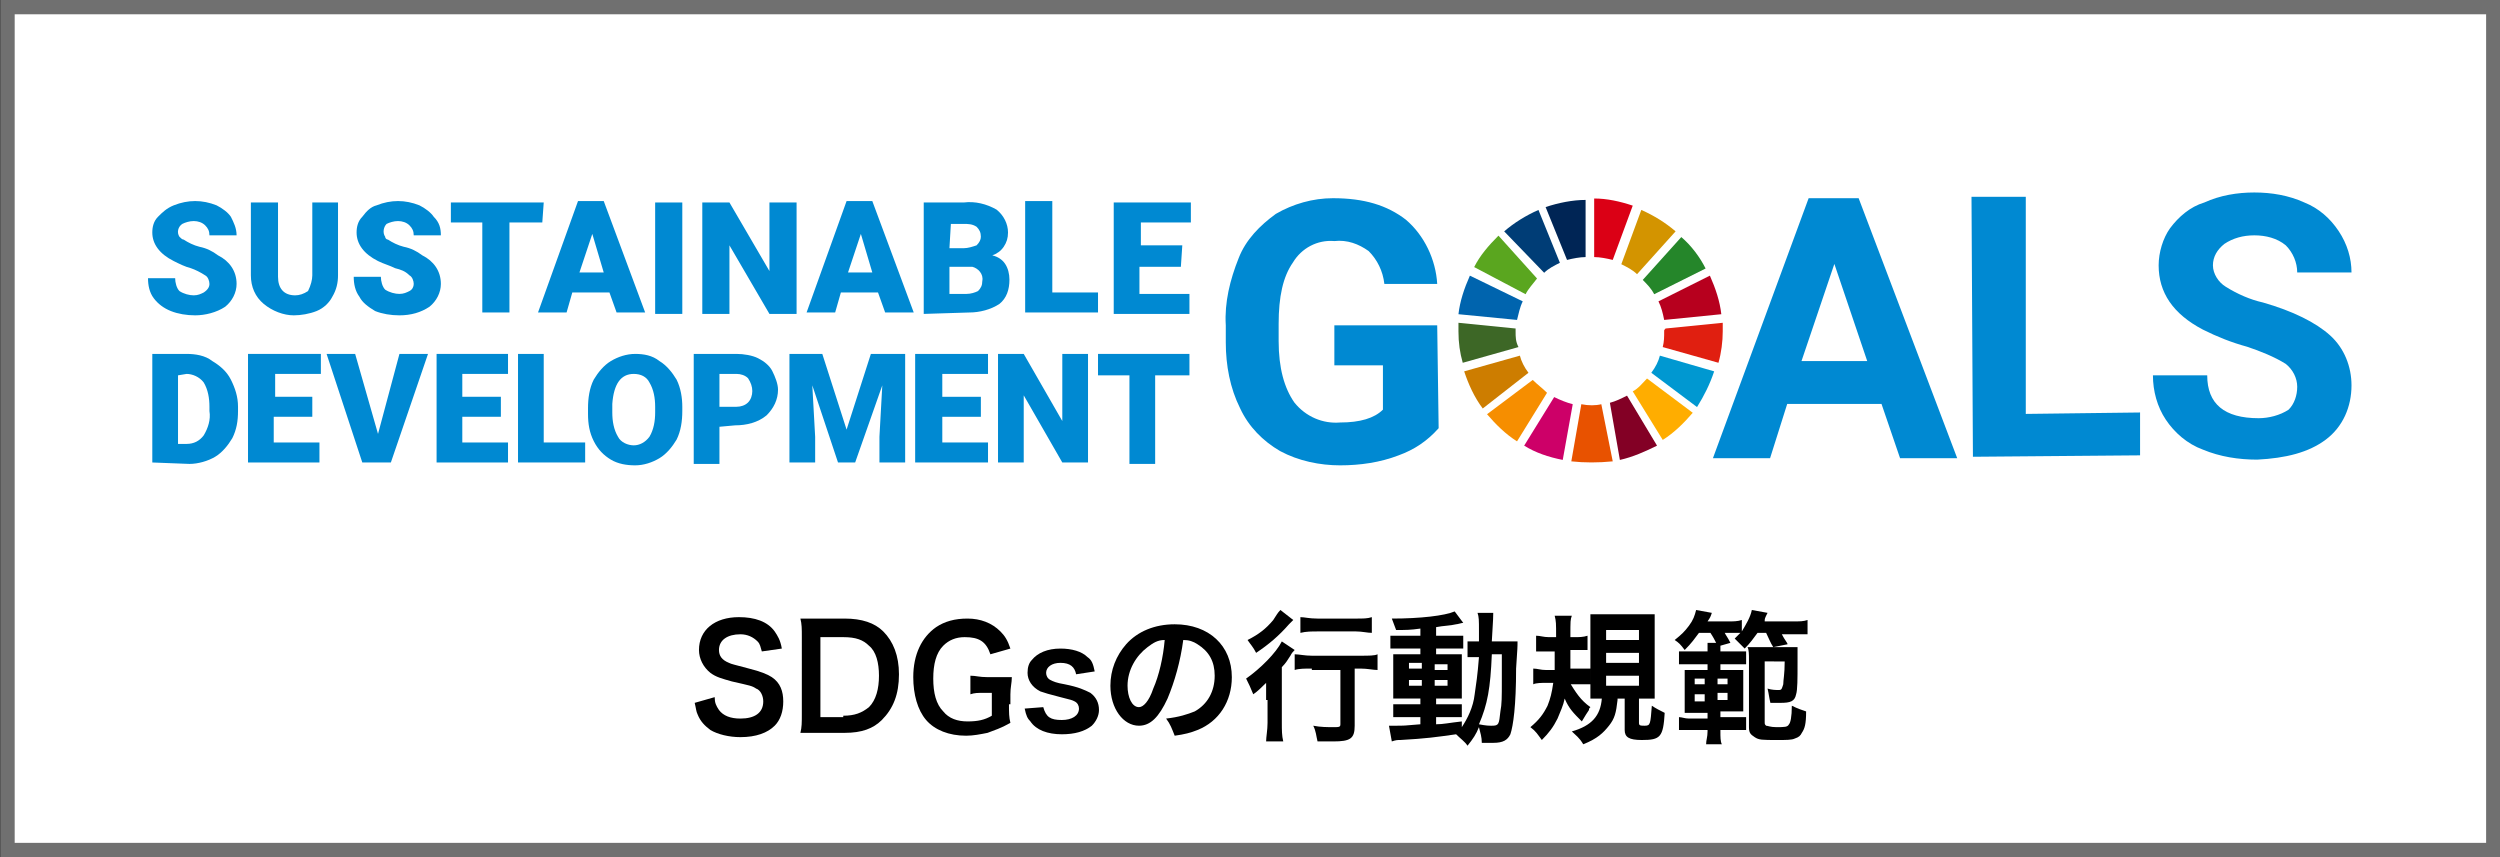 <?xml version="1.0" encoding="utf-8"?>
<!-- Generator: Adobe Illustrator 26.0.1, SVG Export Plug-In . SVG Version: 6.00 Build 0)  -->
<svg version="1.1" id="レイヤー_1" xmlns="http://www.w3.org/2000/svg" xmlns:xlink="http://www.w3.org/1999/xlink" x="0px"
	 y="0px" viewBox="0 0 175 60" style="enable-background:new 0 0 175 60;" xml:space="preserve">
<rect x="0" y="0" width="175" height="60" fill="#333333" stroke="none"/>
<style type="text/css">
	.st0{fill:#FFFFFF;}
	.st1{fill:#707070;}
	.st2{fill:#0089D2;}
	.st3{fill:#5AA61F;}
	.st4{fill:#D39400;}
	.st5{fill:#B7001E;}
	.st6{fill:#25862A;}
	.st7{fill:#3D6726;}
	.st8{fill:#FFAD00;}
	.st9{fill:#E01F10;}
	.st10{fill:#F68E00;}
	.st11{fill:#0064AE;}
	.st12{fill:#830025;}
	.st13{fill:#0098D1;}
	.st14{fill:#E85200;}
	.st15{fill:#DB0015;}
	.st16{fill:#CD0068;}
	.st17{fill:#002555;}
	.st18{fill:#CD7D00;}
	.st19{fill:#003D76;}
	.st20{enable-background:new    ;}
</style>
<g id="Group_209" transform="translate(11464.728 -9192.4)">
	<g>
		<rect x="-11464.2" y="9192.9" class="st0" width="174" height="59"/>
		<path class="st1" d="M-11290.7,9193.4v58h-173v-58H-11290.7 M-11289.7,9192.4h-175v60h175V9192.4L-11289.7,9192.4z"/>
	</g>
	<g id="Group_26" transform="translate(-11438.867 9214.174)">
		<g id="Group_24" transform="translate(134.144 0)">
			<path id="Path_268" class="st2" d="M-59.3,8.2c-0.8,0.9-1.7,1.5-2.8,1.9c-1.3,0.5-2.7,0.7-4.1,0.7s-2.9-0.3-4.2-1
				c-1.2-0.7-2.2-1.7-2.8-3c-0.7-1.4-1-3-1-4.6V1c-0.1-1.6,0.3-3.2,0.9-4.7c0.5-1.3,1.5-2.3,2.6-3.1c1.2-0.7,2.6-1.1,4-1.1
				c2.2,0,3.8,0.5,5.1,1.5c1.3,1.1,2.1,2.8,2.2,4.5h-3.7c-0.1-0.9-0.5-1.7-1.1-2.3c-0.7-0.5-1.5-0.8-2.4-0.7
				c-1.2-0.1-2.3,0.5-2.9,1.5c-0.7,1-1,2.4-1,4.3v1.2c0,1.9,0.4,3.3,1.1,4.3c0.8,1,2,1.5,3.2,1.4c1.4,0,2.4-0.3,3-0.9V3.8h-3.4V1
				h7.2L-59.3,8.2z"/>
			<path id="Path_269" class="st2" d="M-28.3,6.5h-6.6l-1.2,3.8h-4l6.7-18.2h3.5l6.9,18.2h-4L-28.3,6.5z M-33.9,3.5h4.6l-2.3-6.8
				L-33.9,3.5z"/>
			<path id="Path_270" class="st2" d="M-18.2,7.2l8-0.1v3l-11.7,0.1L-22-8h3.8V7.2z"/>
			<path id="Path_271" class="st2" d="M0.8,5.3c0-0.6-0.3-1.2-0.8-1.6c-0.8-0.5-1.8-0.9-2.7-1.2c-1.1-0.3-2.1-0.7-3.1-1.2
				c-2.1-1.1-3.1-2.6-3.1-4.5c0-0.9,0.3-1.9,0.8-2.6c0.6-0.8,1.4-1.5,2.4-1.8c1.1-0.5,2.3-0.7,3.5-0.7s2.4,0.2,3.5,0.7
				c1,0.4,1.8,1.1,2.4,2s0.9,1.9,0.9,2.9H0.8c0-0.7-0.3-1.4-0.8-1.9c-0.6-0.5-1.4-0.7-2.2-0.7s-1.5,0.2-2.1,0.6
				c-0.5,0.4-0.8,0.9-0.8,1.5S-4.7-2-4.2-1.7c0.8,0.5,1.7,0.9,2.6,1.1C0.5,0,2.1,0.8,3.1,1.7s1.5,2.2,1.5,3.5C4.6,6.7,4,8.1,2.8,9
				S0,10.3-2,10.4c-1.3,0-2.6-0.2-3.8-0.7c-1.1-0.4-2-1.2-2.6-2.1c-0.6-0.9-0.9-2-0.9-3.1h3.8c0,2,1.2,3,3.6,3
				c0.7,0,1.5-0.2,2.1-0.6C0.6,6.5,0.8,5.9,0.8,5.3z"/>
		</g>
		<g id="Group_25" transform="translate(163.031 0.921)">
			<path id="Path_272" class="st3" d="M-82.1-2.1c0.2-0.4,0.5-0.7,0.8-1.1l-2.7-3c-0.7,0.7-1.3,1.4-1.7,2.2L-82.1-2.1z"/>
			<path id="Path_273" class="st4" d="M-75.4-4.2c0.4,0.2,0.8,0.4,1.1,0.7l2.7-3C-72.3-7.1-73.1-7.6-74-8L-75.4-4.2z"/>
			<path id="Path_274" class="st5" d="M-69.2-3.4l-3.6,1.8c0.2,0.4,0.3,0.8,0.4,1.3l4-0.4C-68.5-1.6-68.8-2.5-69.2-3.4"/>
			<path id="Path_275" class="st6" d="M-73.1-2.1l3.6-1.8c-0.4-0.8-1-1.6-1.7-2.2l-2.7,3C-73.6-2.8-73.3-2.5-73.1-2.1"/>
			<path id="Path_276" class="st7" d="M-82.8,0.5c0-0.1,0-0.2,0-0.2l-4-0.4c0,0.2,0,0.4,0,0.6c0,0.8,0.1,1.5,0.3,2.2l3.9-1.1
				C-82.8,1.2-82.8,0.9-82.8,0.5"/>
			<path id="Path_277" class="st8" d="M-73.6,3.8c-0.3,0.3-0.6,0.7-1,0.9l2.1,3.4c0.8-0.5,1.5-1.2,2.1-1.9L-73.6,3.8z"/>
			<path id="Path_278" class="st9" d="M-72.4,0.5c0,0.4,0,0.7-0.1,1.1l3.9,1.1c0.2-0.7,0.3-1.5,0.3-2.2c0-0.2,0-0.4,0-0.6l-4,0.4
				C-72.4,0.4-72.4,0.4-72.4,0.5"/>
			<path id="Path_279" class="st10" d="M-81.6,3.9l-3.2,2.4c0.6,0.7,1.3,1.4,2.1,1.9l2.1-3.4C-80.9,4.5-81.3,4.2-81.6,3.9"/>
			<path id="Path_280" class="st11" d="M-82.7-0.3c0.1-0.4,0.2-0.9,0.4-1.3L-86-3.4c-0.4,0.9-0.7,1.8-0.8,2.7L-82.7-0.3z"/>
			<path id="Path_281" class="st12" d="M-72.9,8.5L-75,5c-0.4,0.2-0.8,0.4-1.2,0.5l0.7,4C-74.6,9.3-73.7,8.9-72.9,8.5"/>
			<path id="Path_282" class="st13" d="M-72.7,2.2C-72.8,2.6-73,3-73.3,3.4l3.2,2.4c0.5-0.8,0.9-1.6,1.2-2.5L-72.7,2.2z"/>
			<path id="Path_283" class="st14" d="M-76.8,5.6c-0.4,0.1-0.9,0.1-1.4,0l-0.7,4c0.9,0.1,1.9,0.1,2.9,0L-76.8,5.6z"/>
			<path id="Path_284" class="st15" d="M-77.3-4.7c0.4,0,0.9,0.1,1.3,0.2l1.4-3.8c-0.9-0.3-1.8-0.5-2.7-0.5
				C-77.3-8.8-77.3-4.7-77.3-4.7z"/>
			<path id="Path_285" class="st16" d="M-78.8,5.6c-0.4-0.1-0.9-0.3-1.3-0.5l-2.1,3.4c0.8,0.5,1.7,0.8,2.7,1L-78.8,5.6z"/>
			<path id="Path_286" class="st17" d="M-79.2-4.5c0.4-0.1,0.9-0.2,1.3-0.2v-4c-0.9,0-1.9,0.2-2.8,0.5L-79.2-4.5z"/>
			<path id="Path_287" class="st18" d="M-81.9,3.4c-0.3-0.4-0.5-0.8-0.6-1.2l-3.9,1.1c0.3,0.9,0.7,1.8,1.3,2.6L-81.9,3.4z"/>
			<path id="Path_288" class="st19" d="M-80.8-3.6c0.3-0.3,0.7-0.5,1.1-0.7L-81.2-8c-0.9,0.4-1.7,0.9-2.4,1.5L-80.8-3.6z"/>
		</g>
		<path id="Path_289" class="st2" d="M-11.2-1.9c0-0.2-0.1-0.5-0.3-0.6c-0.3-0.2-0.7-0.4-1-0.5c-0.4-0.1-0.8-0.3-1.2-0.5
			c-1-0.5-1.5-1.2-1.5-2c0-0.4,0.1-0.8,0.4-1.1c0.3-0.3,0.6-0.6,1.1-0.8c0.5-0.2,1-0.3,1.5-0.3s1,0.1,1.5,0.3c0.4,0.2,0.8,0.5,1,0.8
			c0.2,0.4,0.4,0.8,0.4,1.3h-1.9c0-0.3-0.1-0.5-0.3-0.7s-0.5-0.3-0.8-0.3s-0.6,0.1-0.8,0.2c-0.3,0.2-0.4,0.6-0.2,0.9
			C-13.2-5.1-13.1-5-13-5c0.3,0.2,0.7,0.4,1.1,0.5c0.5,0.1,0.9,0.3,1.3,0.6c0.8,0.4,1.3,1.1,1.3,2c0,0.6-0.3,1.2-0.8,1.6
			c-0.6,0.4-1.4,0.6-2.1,0.6c-0.6,0-1.2-0.1-1.7-0.3s-0.9-0.5-1.2-0.9s-0.4-0.9-0.4-1.4h1.9c0,0.3,0.1,0.7,0.3,0.9
			c0.3,0.2,0.7,0.3,1,0.3s0.5-0.1,0.7-0.2C-11.3-1.5-11.2-1.7-11.2-1.9z"/>
		<path id="Path_290" class="st2" d="M-2.2-7.6v5.1c0,0.5-0.1,1-0.4,1.5c-0.2,0.4-0.6,0.8-1.1,1s-1.1,0.3-1.6,0.3
			C-6,0.3-6.8,0-7.4-0.5s-0.9-1.2-0.9-2v-5.1h1.9v5.2c0,0.8,0.4,1.3,1.2,1.3c0.3,0,0.6-0.1,0.9-0.3C-4.1-1.8-4-2.2-4-2.5v-5.1H-2.2z
			"/>
		<path id="Path_291" class="st2" d="M3.1-1.9c0-0.2-0.1-0.5-0.3-0.6C2.5-2.8,2.2-2.9,1.8-3C1.4-3.2,1-3.3,0.6-3.5
			c-1-0.5-1.5-1.2-1.5-2c0-0.4,0.1-0.8,0.4-1.1c0.3-0.4,0.6-0.7,1-0.8C1-7.6,1.5-7.7,2-7.7s1,0.1,1.5,0.3c0.4,0.2,0.8,0.5,1,0.8
			C4.9-6.2,5-5.8,5-5.3H3.1C3.1-5.6,3-5.8,2.8-6S2.3-6.3,2-6.3S1.4-6.2,1.2-6.1C1-5.9,0.9-5.5,1.1-5.2C1.1-5.1,1.2-5,1.3-5
			C1.6-4.8,2-4.6,2.4-4.5c0.5,0.1,0.9,0.3,1.3,0.6C4.5-3.5,5-2.8,5-1.9c0,0.6-0.3,1.2-0.8,1.6C3.6,0.1,2.9,0.3,2.1,0.3
			C1.5,0.3,0.9,0.2,0.4,0c-0.5-0.3-0.9-0.6-1.1-1C-1-1.4-1.1-1.9-1.1-2.4h1.9c0,0.3,0.1,0.7,0.3,0.9c0.3,0.2,0.7,0.3,1,0.3
			s0.5-0.1,0.7-0.2C3-1.5,3.1-1.7,3.1-1.9z"/>
		<path id="Path_292" class="st2" d="M12.1-6.2H9.8v6.3H7.9v-6.3H5.7v-1.4h6.5L12.1-6.2z"/>
		<path id="Path_293" class="st2" d="M16.8-1.3h-2.6l-0.4,1.4h-2l2.8-7.8h1.8l2.9,7.8h-2L16.8-1.3z M14.7-2.7h1.7l-0.8-2.7L14.7-2.7
			z"/>
		<path id="Path_294" class="st2" d="M21.9,0.2H20v-7.8h1.9V0.2z"/>
		<path id="Path_295" class="st2" d="M29.8,0.2H28l-2.8-4.8v4.8h-1.9v-7.8h1.9L28-2.8v-4.8h1.9v7.8C29.9,0.2,29.8,0.2,29.8,0.2z"/>
		<path id="Path_296" class="st2" d="M35.6-1.3H33l-0.4,1.4h-2l2.8-7.8h1.8l2.9,7.8h-2L35.6-1.3z M33.5-2.7h1.7l-0.8-2.7L33.5-2.7z"
			/>
		<path id="Path_297" class="st2" d="M38.8,0.2v-7.8h2.8c0.8-0.1,1.6,0.1,2.3,0.5c0.5,0.4,0.8,1,0.8,1.6c0,0.4-0.1,0.7-0.3,1
			S43.9-4,43.6-3.9c0.4,0.1,0.7,0.3,0.9,0.6s0.3,0.7,0.3,1.1c0,0.7-0.2,1.3-0.7,1.7c-0.6,0.4-1.4,0.6-2.1,0.6L38.8,0.2z M40.6-4.4h1
			c0.3,0,0.6-0.1,0.9-0.2c0.2-0.2,0.3-0.4,0.3-0.6c0-0.3-0.1-0.5-0.3-0.7c-0.3-0.2-0.6-0.2-0.9-0.2h-0.9L40.6-4.4z M40.6-3.1v1.9
			h1.2c0.3,0,0.6-0.1,0.8-0.2c0.2-0.2,0.3-0.4,0.3-0.7c0.1-0.5-0.3-0.9-0.7-1c-0.1,0-0.2,0-0.2,0H40.6z"/>
		<path id="Path_298" class="st2" d="M47.8-1.3H51v1.4h-5.1v-7.8h1.9L47.8-1.3z"/>
		<path id="Path_299" class="st2" d="M56.8-3.1h-2.9v1.9h3.5v1.4h-5.3v-7.8h5.4v1.4H54v1.6h2.9L56.8-3.1z"/>
		<path id="Path_300" class="st2" d="M-15.2,10.6V3h2.4c0.6,0,1.3,0.1,1.8,0.5c0.5,0.3,1,0.7,1.3,1.3S-9.2,6-9.2,6.7V7
			c0,0.7-0.1,1.3-0.4,1.9c-0.3,0.5-0.7,1-1.2,1.3s-1.2,0.5-1.8,0.5L-15.2,10.6z M-13.4,4.5v4.8h0.6c0.5,0,0.9-0.2,1.2-0.6
			c0.3-0.5,0.5-1.1,0.4-1.7V6.7c0-0.6-0.1-1.2-0.4-1.7c-0.3-0.4-0.8-0.6-1.2-0.6L-13.4,4.5z"/>
		<path id="Path_301" class="st2" d="M-4,7.4h-2.7v1.8h3.2v1.4h-5V3h5.1v1.4h-3.2V6H-4V7.4z"/>
		<path id="Path_302" class="st2" d="M0.6,8.6L2.1,3h2l-2.6,7.6h-2L-3,3h2L0.6,8.6z"/>
		<path id="Path_303" class="st2" d="M9.2,7.4H6.5v1.8h3.2v1.4h-5V3h5v1.4H6.5V6h2.7V7.4z"/>
		<path id="Path_304" class="st2" d="M12.2,9.2h2.9v1.4h-4.7V3h1.8C12.2,3,12.2,9.2,12.2,9.2z"/>
		<path id="Path_305" class="st2" d="M21.9,7c0,0.7-0.1,1.4-0.4,2c-0.3,0.5-0.7,1-1.2,1.3s-1.1,0.5-1.7,0.5s-1.2-0.1-1.7-0.4
			S16,9.7,15.7,9.1c-0.3-0.6-0.4-1.2-0.4-1.9V6.8c0-0.7,0.1-1.4,0.4-2c0.3-0.5,0.7-1,1.2-1.3S18,3,18.6,3s1.2,0.1,1.7,0.5
			c0.5,0.3,0.9,0.8,1.2,1.3c0.3,0.6,0.4,1.3,0.4,1.9C21.9,6.7,21.9,7,21.9,7z M20,6.7c0-0.6-0.1-1.2-0.4-1.7
			c-0.2-0.4-0.6-0.6-1.1-0.6c-0.9,0-1.4,0.7-1.5,2.1v0.6c0,0.6,0.1,1.2,0.4,1.7c0.2,0.4,0.7,0.6,1.1,0.6s0.8-0.2,1.1-0.6
			C19.9,8.3,20,7.7,20,7.1V6.7z"/>
		<path id="Path_306" class="st2" d="M24.5,8.1v2.6h-1.8V3h3c0.5,0,1.1,0.1,1.5,0.3s0.8,0.5,1,0.9s0.4,0.9,0.4,1.3
			c0,0.7-0.3,1.3-0.8,1.8C27.2,7.8,26.4,8,25.6,8L24.5,8.1z M24.5,6.7h1.2c0.3,0,0.6-0.1,0.8-0.3c0.2-0.2,0.3-0.5,0.3-0.8
			S26.7,5,26.5,4.7c-0.2-0.2-0.5-0.3-0.8-0.3h-1.2V6.7z"/>
		<path id="Path_307" class="st2" d="M31.7,3l1.7,5.3L35.1,3h2.4v7.6h-1.8V8.8l0.2-3.6L34,10.6h-1.2L31,5.2l0.2,3.6v1.8h-1.8V3H31.7
			z"/>
		<path id="Path_308" class="st2" d="M42.8,7.4h-2.7v1.8h3.2v1.4h-5.1V3h5.1v1.4h-3.2V6h2.7V7.4z"/>
		<path id="Path_309" class="st2" d="M50.3,10.6h-1.8l-2.7-4.7v4.7H44V3h1.8l2.7,4.7V3h1.8V10.6z"/>
		<path id="Path_310" class="st2" d="M57.3,4.5H55v6.2h-1.8V4.5H51V3h6.4v1.5H57.3z"/>
	</g>
	<g class="st20">
		<path d="M-11414.7,9241.2c0,0.4,0.1,0.6,0.3,0.9c0.3,0.4,0.8,0.6,1.5,0.6c1,0,1.6-0.4,1.6-1.2c0-0.4-0.2-0.8-0.5-0.9
			c-0.3-0.2-0.4-0.2-1.7-0.5c-0.7-0.2-1.1-0.3-1.5-0.6c-0.5-0.4-0.8-1-0.8-1.6c0-1.4,1.1-2.3,2.8-2.3c1.1,0,2,0.3,2.5,1
			c0.2,0.3,0.4,0.6,0.5,1.2l-1.4,0.2c-0.1-0.3-0.1-0.5-0.3-0.7c-0.3-0.3-0.7-0.5-1.2-0.5c-0.9,0-1.5,0.4-1.5,1.1
			c0,0.4,0.2,0.7,0.7,0.9c0.2,0.1,0.3,0.1,1.4,0.4c0.8,0.2,1.3,0.4,1.6,0.6c0.6,0.4,0.8,1,0.8,1.7c0,0.7-0.2,1.3-0.6,1.7
			c-0.5,0.5-1.3,0.8-2.4,0.8c-0.8,0-1.6-0.2-2.1-0.5c-0.4-0.3-0.7-0.6-0.9-1.1c-0.1-0.2-0.1-0.4-0.2-0.8L-11414.7,9241.2z"/>
		<path d="M-11408.6,9237c0-0.6,0-0.9-0.1-1.3c0.4,0,0.6,0,1.3,0h1.8c1.2,0,2.1,0.3,2.7,0.9c0.7,0.7,1.1,1.7,1.1,3
			c0,1.4-0.4,2.4-1.2,3.2c-0.6,0.6-1.4,0.9-2.6,0.9h-1.8c-0.6,0-0.9,0-1.3,0c0.1-0.4,0.1-0.7,0.1-1.3V9237z M-11405.7,9242.5
			c0.8,0,1.3-0.2,1.8-0.6c0.5-0.5,0.7-1.3,0.7-2.2c0-0.9-0.2-1.7-0.7-2.1c-0.4-0.4-0.9-0.6-1.8-0.6h-1.6v5.6H-11405.7z"/>
		<path d="M-11394.1,9241.7c0,0.6,0,0.9,0.1,1.3c-0.7,0.4-1.1,0.5-1.6,0.7c-0.5,0.1-1,0.2-1.5,0.2c-1.2,0-2.2-0.4-2.8-1.1
			c-0.6-0.7-0.9-1.8-0.9-3c0-1.6,0.6-2.8,1.6-3.5c0.6-0.4,1.3-0.6,2.2-0.6c0.9,0,1.7,0.3,2.3,0.9c0.3,0.3,0.5,0.6,0.7,1.2l-1.4,0.4
			c-0.3-0.9-0.8-1.2-1.8-1.2c-0.6,0-1.1,0.2-1.5,0.6c-0.5,0.5-0.7,1.3-0.7,2.3c0,1,0.2,1.8,0.7,2.3c0.4,0.5,1,0.7,1.7,0.7
			c0.7,0,1.2-0.1,1.7-0.4v-1.6h-0.5c-0.5,0-0.7,0-1,0.1v-1.3c0.4,0,0.6,0.1,1.2,0.1h0.5c0.5,0,0.7,0,1.2,0c0,0.4-0.1,0.7-0.1,1.2
			V9241.7z"/>
		<path d="M-11391.7,9241.9c0.2,0.7,0.5,0.9,1.3,0.9c0.7,0,1.2-0.3,1.2-0.8c0-0.2-0.1-0.4-0.3-0.5c-0.2-0.1-0.2-0.1-1-0.3
			c-0.8-0.2-1.1-0.3-1.4-0.4c-0.6-0.3-0.9-0.8-0.9-1.3c0-0.4,0.1-0.7,0.3-0.9c0.4-0.5,1.1-0.8,2-0.8c0.8,0,1.5,0.2,1.9,0.6
			c0.3,0.2,0.4,0.5,0.5,1l-1.3,0.2c-0.1-0.5-0.4-0.8-1.1-0.8c-0.6,0-1,0.3-1,0.7c0,0.2,0.1,0.4,0.3,0.5c0.2,0.1,0.4,0.2,1,0.3
			c1,0.2,1.4,0.4,1.8,0.6c0.4,0.3,0.6,0.7,0.6,1.2c0,0.4-0.2,0.8-0.5,1.1c-0.5,0.4-1.2,0.6-2.1,0.6c-1,0-1.8-0.3-2.2-0.9
			c-0.2-0.2-0.3-0.4-0.4-0.9L-11391.7,9241.9z"/>
		<path d="M-11383,9241.3c-0.6,1.3-1.2,1.9-2,1.9c-1.1,0-2-1.2-2-2.8c0-1.1,0.4-2.1,1.1-2.9c0.8-0.9,2-1.4,3.4-1.4
			c2.4,0,4,1.5,4,3.7c0,1.7-0.9,3.1-2.4,3.7c-0.5,0.2-0.9,0.3-1.6,0.4c-0.2-0.5-0.3-0.8-0.6-1.2c0.9-0.1,1.5-0.3,2-0.5
			c0.9-0.5,1.4-1.4,1.4-2.5c0-1-0.4-1.7-1.2-2.2c-0.3-0.2-0.6-0.3-1-0.3C-11382.1,9238.7-11382.5,9240.1-11383,9241.3z
			 M-11384.4,9237.7c-0.8,0.6-1.4,1.6-1.4,2.7c0,0.8,0.3,1.5,0.8,1.5c0.3,0,0.7-0.4,1-1.3c0.4-0.9,0.7-2.2,0.8-3.4
			C-11383.7,9237.2-11384,9237.4-11384.4,9237.7z"/>
		<path d="M-11376.1,9241.4c0-0.4,0-0.5,0-1.2c-0.3,0.3-0.6,0.6-0.9,0.8c-0.2-0.5-0.3-0.7-0.5-1.1c1-0.7,2.1-1.8,2.5-2.6l0.9,0.6
			c-0.1,0.1-0.2,0.2-0.3,0.4c-0.2,0.3-0.3,0.5-0.6,0.8v3.9c0,0.5,0,0.9,0.1,1.3h-1.2c0-0.3,0.1-0.8,0.1-1.3V9241.4z
			 M-11374.2,9235.8c-0.1,0.1-0.1,0.1-0.3,0.3c-0.7,0.8-1.4,1.4-2.3,2c-0.2-0.4-0.4-0.6-0.6-0.9c0.8-0.4,1.3-0.8,1.8-1.4
			c0.2-0.3,0.3-0.5,0.5-0.7L-11374.2,9235.8z M-11372.9,9239.2c-0.5,0-0.9,0-1.2,0.1v-1.1c0.3,0,0.7,0.1,1.2,0.1h3.4
			c0.6,0,1,0,1.2-0.1v1.1c-0.3,0-0.7-0.1-1.2-0.1h-0.4v4c0,0.9-0.3,1.1-1.5,1.1c-0.3,0-0.6,0-1.1,0c-0.1-0.4-0.1-0.7-0.3-1.1
			c0.5,0.1,1,0.1,1.4,0.1c0.4,0,0.5,0,0.5-0.2v-3.8H-11372.9z M-11373.7,9235.6c0.3,0,0.6,0.1,1.2,0.1h2.7c0.5,0,0.8,0,1.1-0.1v1.1
			c-0.3,0-0.7-0.1-1.1-0.1h-2.7c-0.4,0-0.8,0-1.2,0.1V9235.6z"/>
		<path d="M-11365.3,9236.4c-0.7,0.1-1,0.1-1.7,0.1c-0.1-0.3-0.2-0.5-0.3-0.8c2,0,3.7-0.2,4.4-0.5l0.6,0.8c-0.1,0-0.4,0.1-0.5,0.1
			c-0.4,0.1-0.9,0.1-1.4,0.2v0.6h1c0.5,0,0.7,0,0.9,0v0.9c-0.2,0-0.3,0-0.7,0h-1.2v0.4h1c0.5,0,0.6,0,0.8,0c0,0.2,0,0.4,0,0.9v1.3
			c0,0.5,0,0.8,0,0.9c-0.2,0-0.4,0-0.9,0h-0.9v0.4h0.9c0.5,0,0.7,0,0.9,0v0.9c-0.2,0-0.3,0-0.7,0h-1.1v0.5c0.5,0,0.9-0.1,1.8-0.2
			v0.4c0.4-0.6,0.8-1.4,0.9-2.3c0.1-0.7,0.2-1.3,0.3-2.6c-0.4,0-0.6,0-0.8,0v-1.1c0.2,0,0.4,0,0.7,0h0.1c0-0.2,0-0.4,0-0.7
			c0-0.8,0-1-0.1-1.3h1.1c0,0.3,0,0.3-0.1,2h0.9c0.4,0,0.7,0,0.9,0c0,0.4,0,0.4-0.1,1.9c0,2.6-0.2,4-0.4,4.6
			c-0.2,0.4-0.5,0.6-1.2,0.6c-0.2,0-0.7,0-0.8,0c0-0.4-0.1-0.7-0.2-1.1c-0.2,0.5-0.4,0.8-0.8,1.3c-0.2-0.3-0.5-0.5-0.8-0.8
			c-1.4,0.2-2.1,0.3-3.9,0.4c-0.2,0-0.3,0-0.6,0.1l-0.2-1.1c0.2,0,0.3,0,0.5,0c0.5,0,0.6,0,1.7-0.1v-0.5h-1c-0.3,0-0.7,0-0.9,0v-0.9
			c0.3,0,0.5,0,0.9,0h1v-0.4h-0.9c-0.4,0-0.7,0-1,0c0-0.2,0-0.5,0-0.9v-1.3c0-0.5,0-0.7,0-0.9c0.3,0,0.5,0,1,0h0.9v-0.4h-1.2
			c-0.4,0-0.7,0-0.9,0v-0.9c0.3,0,0.5,0,0.9,0h1.2V9236.4z M-11366.1,9238.8v0.4h0.9v-0.4H-11366.1z M-11366.1,9240v0.4h0.9v-0.4
			H-11366.1z M-11364.3,9239.3h0.9v-0.4h-0.9V9239.3z M-11364.3,9240.4h0.9v-0.4h-0.9V9240.4z M-11360.3,9238.2
			c-0.1,2.4-0.3,3.5-0.9,4.9c0.5,0.1,0.7,0.1,0.9,0.1c0.5,0,0.5-0.1,0.6-1c0.1-0.5,0.1-1,0.1-2.1c0-0.3,0-0.3,0-1.2
			c0-0.3,0-0.4,0-0.7H-11360.3z"/>
		<path d="M-11354.9,9240.1c0.5,0.8,0.8,1.3,1.5,1.8c-0.1,0.1-0.1,0.1-0.1,0.2c-0.2,0.3-0.2,0.3-0.5,0.8c-0.6-0.6-0.9-0.9-1.2-1.6
			c-0.1,0.5-0.3,0.9-0.5,1.4c-0.3,0.6-0.6,1-1.1,1.5c-0.3-0.4-0.4-0.6-0.8-0.9c0.6-0.5,0.9-0.9,1.2-1.5c0.2-0.5,0.3-0.9,0.4-1.6
			h-0.5c-0.3,0-0.7,0-0.9,0.1v-1.1c0.3,0,0.5,0.1,0.9,0.1h0.6c0-0.4,0-0.7,0-1.3h-0.5c-0.3,0-0.5,0-0.8,0v-1.1
			c0.3,0,0.5,0.1,0.9,0.1h0.5c0-1,0-1.1-0.1-1.5h1.2c-0.1,0.3-0.1,0.3-0.1,1.5h0.3c0.3,0,0.6,0,0.9-0.1v1c-0.3,0-0.5,0-0.8,0h-0.4
			c0,0.6,0,0.8,0,1.3h0.5c0.3,0,0.6,0,0.9,0v1.1c-0.3,0-0.5,0-0.8,0H-11354.9z M-11351.5,9241.4c-0.1,0.9-0.2,1.3-0.6,1.8
			c-0.4,0.5-0.8,0.9-1.8,1.3c-0.3-0.5-0.5-0.6-0.8-0.9c1.4-0.4,2-1.1,2.1-2.3c-0.3,0-0.5,0-0.8,0c0-0.2,0-0.6,0-1v-3.9
			c0-0.4,0-0.8,0-1c0.2,0,0.5,0,1,0h2.5c0.5,0,0.7,0,1,0c0,0.3,0,0.6,0,1v3.9c0,0.4,0,0.7,0,1c-0.1,0-0.1,0-0.3,0
			c-0.1,0-0.1,0-0.2,0c-0.2,0-0.4,0-0.4,0h-0.2v1.7c0,0.2,0.1,0.2,0.4,0.2c0.4,0,0.4-0.1,0.5-1.4c0.3,0.2,0.5,0.3,0.9,0.5
			c-0.1,1.7-0.3,1.9-1.6,1.9c-0.9,0-1.2-0.2-1.2-0.7v-2.2H-11351.5z M-11352.3,9237.2h2.3v-0.7h-2.3V9237.2z M-11352.3,9238.8h2.3
			v-0.7h-2.3V9238.8z M-11352.3,9240.4h2.3v-0.7h-2.3V9240.4z"/>
		<path d="M-11345.8,9236.7c-0.3,0.4-0.5,0.7-1,1.2c-0.3-0.4-0.4-0.5-0.7-0.7c0.5-0.4,0.7-0.6,1-1c0.3-0.4,0.4-0.7,0.5-1.1l1.1,0.2
			c-0.1,0.3-0.1,0.3-0.3,0.6h1.4c0.4,0,0.7,0,1-0.1v0.8c0.3-0.5,0.6-1,0.7-1.5l1.1,0.2c-0.2,0.4-0.2,0.4-0.2,0.6h1.9
			c0.6,0,0.8,0,1.1-0.1v1c-0.3,0-0.6,0-1,0h-0.8c0.2,0.4,0.4,0.6,0.4,0.7l-1,0.2c-0.2-0.3-0.3-0.6-0.5-1h-0.6
			c-0.3,0.4-0.5,0.7-0.9,1.1c-0.2-0.2-0.5-0.5-0.7-0.7c0.2-0.2,0.3-0.3,0.4-0.4c-0.2,0-0.4,0-0.5,0h-0.6c0.1,0.2,0.2,0.3,0.4,0.7
			l-0.7,0.2c0,0.2,0,0.2,0,0.4h1.1c0.3,0,0.5,0,0.7,0v0.9c-0.2,0-0.4,0-0.7,0h-1.1v0.4h0.7c0.5,0,0.7,0,0.9,0c0,0.2,0,0.4,0,0.9v1.2
			c0,0.5,0,0.7,0,0.8c-0.2,0-0.4,0-0.8,0h-0.8v0.4h1.1c0.3,0,0.5,0,0.7,0v0.9c-0.3,0-0.4,0-0.7,0h-1.1v0.1c0,0.4,0,0.7,0.1,0.9h-1.1
			c0-0.3,0.1-0.5,0.1-0.9v-0.1h-1.3c-0.3,0-0.3,0-0.7,0v-0.9c0.2,0,0.4,0.1,0.7,0.1h1.3v-0.4h-0.7c-0.5,0-0.6,0-0.9,0
			c0-0.2,0-0.5,0-0.9v-1.2c0-0.5,0-0.6,0-0.9c0.3,0,0.4,0,0.9,0h0.7v-0.4h-1.3c-0.3,0-0.4,0-0.7,0v-0.9c0.2,0,0.4,0,0.7,0h1.3
			c0-0.2,0-0.4,0-0.6h0.6c-0.1-0.2-0.2-0.4-0.4-0.7H-11345.8z M-11346.1,9239.9v0.4h0.7v-0.4H-11346.1z M-11346.1,9241v0.5h0.7v-0.5
			H-11346.1z M-11344.5,9240.3h0.7v-0.4h-0.7V9240.3z M-11344.5,9241.4h0.7v-0.5h-0.7V9241.4z M-11341.2,9238.8v4.1
			c0,0.2,0,0.2,0.1,0.3c0.1,0,0.3,0.1,0.7,0.1c0.6,0,0.8,0,0.9-0.2c0.1-0.1,0.2-0.5,0.2-1.3c0.4,0.2,0.7,0.3,1,0.4
			c0,0.9-0.1,1.2-0.3,1.5c-0.1,0.2-0.2,0.3-0.5,0.4c-0.2,0.1-0.6,0.1-1.2,0.1c-1.1,0-1.3,0-1.6-0.2c-0.3-0.2-0.4-0.3-0.4-0.7v-4.7
			c0-0.4,0-0.7-0.1-0.9c0.2,0,0.4,0,0.8,0h1.9c0.4,0,0.6,0,0.8,0c0,0.2,0,0.4,0,1.1c0,1.1,0,1.9-0.1,2.2c-0.1,0.5-0.4,0.6-1.1,0.6
			c-0.1,0-0.3,0-0.7,0c-0.1-0.4-0.1-0.6-0.2-1c0.3,0.1,0.6,0.1,0.8,0.1c0.2,0,0.2-0.1,0.3-0.4c0-0.3,0.1-0.7,0.1-1.6H-11341.2z"/>
	</g>
</g>
</svg>
